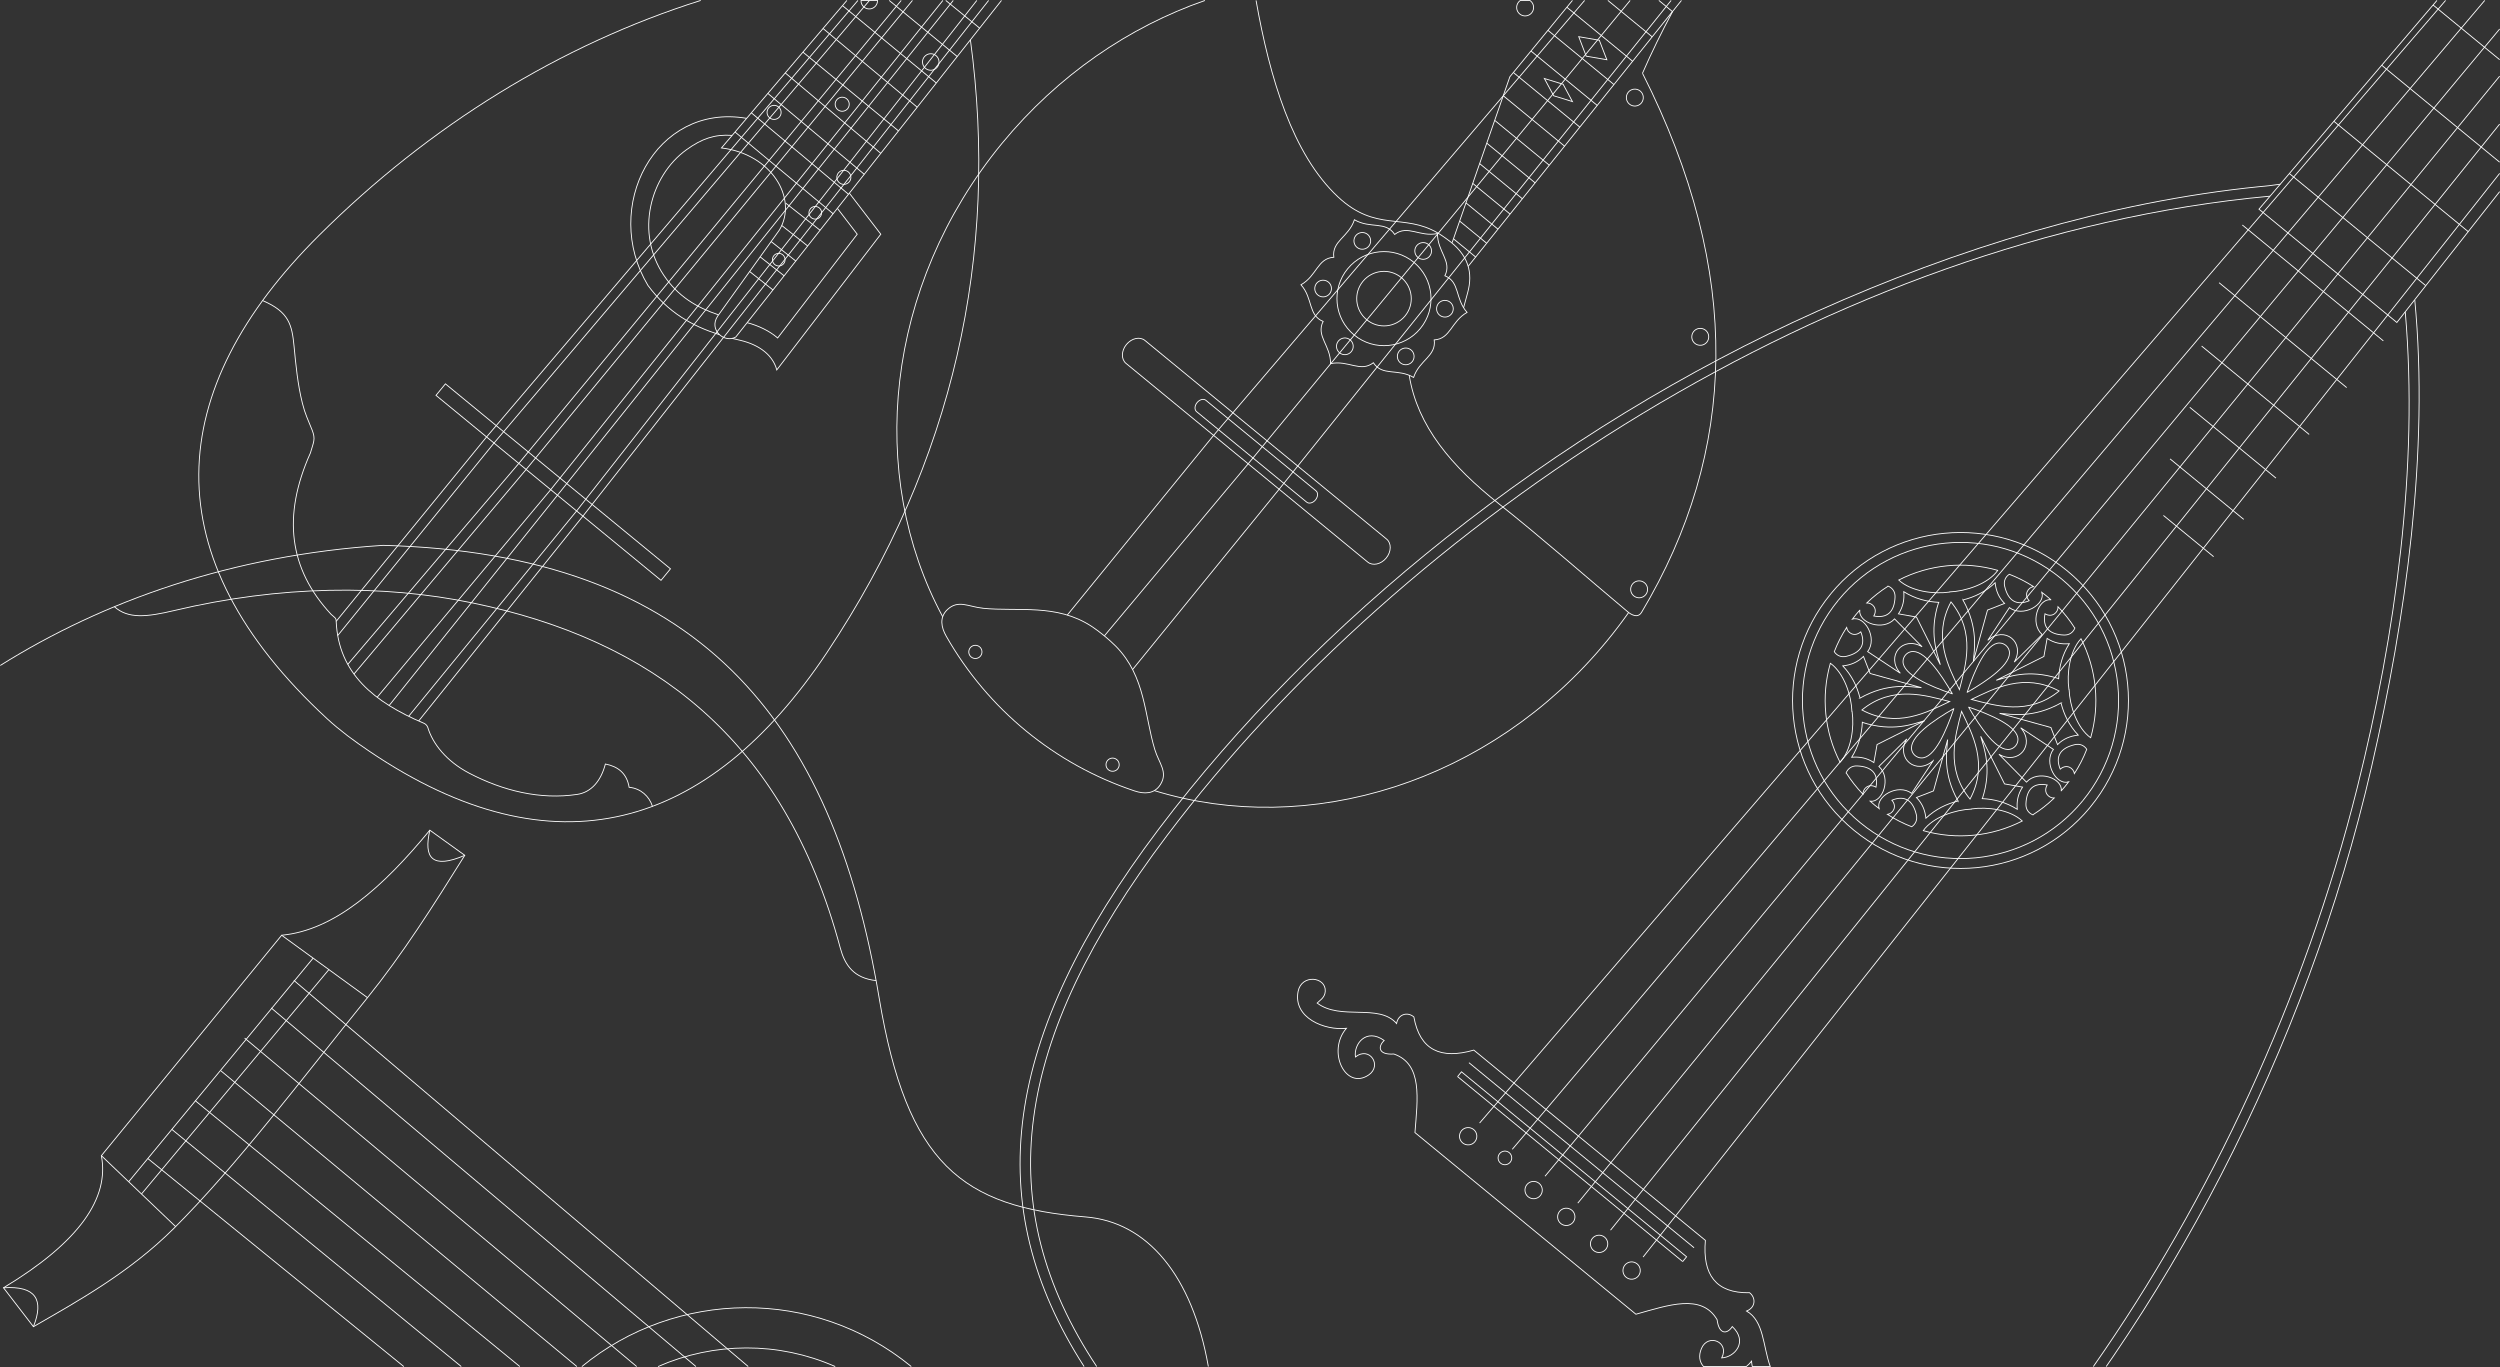 <?xml version="1.0" encoding="UTF-8"?> <!-- Creator: CorelDRAW --> <svg xmlns="http://www.w3.org/2000/svg" xmlns:xlink="http://www.w3.org/1999/xlink" xml:space="preserve" width="100%" height="100%" style="shape-rendering:geometricPrecision; text-rendering:geometricPrecision; image-rendering:optimizeQuality; fill-rule:evenodd; clip-rule:evenodd" viewBox="0 0 57.587 31.488"><rect x="0" y="0" width="57.587" height="31.488" fill="#333333" stroke="none"/> <defs> <style type="text/css"> <![CDATA[ .str0 {stroke:white;stroke-width:0.02} .fil0 {fill:none} ]]> </style> </defs> <g id="Layer_x0020_1">  <g id="_253352992"> <path id="_253353136" class="fil0 str0" d="M19.508 0.01l-2.889 3.398c1.151,0.138 1.767,1.161 1.336,1.888l-1.422 1.983c-0.217,0.323 0.156,0.634 0.416,0.484l6.12 -7.753"></path> <polygon id="_392727544" class="fil0 str0" points="10.26,8.842 15.444,13.103 15.226,13.368 10.043,9.107 "></polygon> <polyline id="_392727664" class="fil0 str0" points="21.018,0.01 12.119,10.814 8.153,15.527 "></polyline> <polyline id="_391195496" class="fil0 str0" points="20.759,0.01 11.95,10.675 8.011,15.304 "></polyline> <polyline id="_391195616" class="fil0 str0" points="20.028,0.01 11.379,10.206 7.779,14.64 "></polyline> <polyline id="_395140136" class="fil0 str0" points="19.762,0.01 11.208,10.065 7.743,14.313 "></polyline> <polyline id="_395630336" class="fil0 str0" points="21.719,0.01 12.685,11.28 8.687,16.062 "></polyline> <polyline id="_395630456" class="fil0 str0" points="21.958,0.01 12.841,11.407 8.963,16.252 "></polyline> <polyline id="_392847944" class="fil0 str0" points="22.501,0.01 13.282,11.77 9.413,16.5 "></polyline> <polyline id="_392848064" class="fil0 str0" points="22.773,0.01 13.427,11.889 9.643,16.608 "></polyline> <path id="_396408008" class="fil0 str0" d="M20.213 0.01c0.002,0.045 -0.013,0.09 -0.043,0.127 -0.067,0.081 -0.187,0.093 -0.268,0.026 -0.048,-0.039 -0.071,-0.096 -0.069,-0.153l0.38 0z"></path> <path id="_396408128" class="fil0 str0" d="M21.561 1.281c0.081,0.067 0.093,0.187 0.026,0.268 -0.067,0.081 -0.187,0.093 -0.268,0.026 -0.081,-0.067 -0.093,-0.187 -0.026,-0.268 0.067,-0.081 0.187,-0.093 0.268,-0.026z"></path> <path id="_395629032" class="fil0 str0" d="M19.503 2.276c0.069,0.057 0.079,0.159 0.022,0.228 -0.057,0.069 -0.159,0.079 -0.228,0.022 -0.069,-0.057 -0.079,-0.159 -0.022,-0.228 0.057,-0.069 0.159,-0.079 0.228,-0.022z"></path> <path id="_395629152" class="fil0 str0" d="M17.934 2.464c0.069,0.057 0.079,0.159 0.022,0.228 -0.057,0.069 -0.159,0.079 -0.228,0.022 -0.069,-0.057 -0.079,-0.159 -0.022,-0.228 0.057,-0.069 0.159,-0.079 0.228,-0.022z"></path> <path id="_395966584" class="fil0 str0" d="M19.541 3.96c0.069,0.057 0.079,0.159 0.022,0.228 -0.057,0.069 -0.159,0.079 -0.228,0.022 -0.069,-0.057 -0.079,-0.159 -0.022,-0.228 0.057,-0.069 0.159,-0.079 0.228,-0.022z"></path> <path id="_396292152" class="fil0 str0" d="M18.872 4.789c0.062,0.051 0.071,0.143 0.02,0.205 -0.051,0.062 -0.143,0.071 -0.205,0.02 -0.062,-0.051 -0.071,-0.143 -0.02,-0.205 0.051,-0.062 0.143,-0.071 0.205,-0.02z"></path> <path id="_396292272" class="fil0 str0" d="M18.031 5.869c0.062,0.051 0.071,0.143 0.02,0.205 -0.051,0.062 -0.143,0.071 -0.205,0.02 -0.062,-0.051 -0.071,-0.143 -0.02,-0.205 0.051,-0.062 0.143,-0.071 0.205,-0.02z"></path> <path id="_396293968" class="fil0 str0" d="M16.867 7.795c0.057,0.015 0.124,0.029 0.181,0.043 0.464,0.109 0.759,0.357 0.845,0.683l2.396 -3.126c-0.242,-0.316 -0.484,-0.632 -0.726,-0.948m-2.365 -1.721c-2.104,-0.363 -3.351,2.051 -2.272,3.85 0.464,0.626 1.027,0.937 1.644,1.133"></path> <path id="_396294088" class="fil0 str0" d="M17.212 7.433c0.259,0.069 0.504,0.184 0.701,0.352l1.833 -2.39c-0.152,-0.198 -0.303,-0.395 -0.455,-0.593m-2.426 -1.683c-0.403,-0.03 -0.702,0.078 -1.048,0.327 -0.428,0.307 -0.72,0.791 -0.827,1.304 -0.116,0.552 -0.017,1.115 0.297,1.586 0.328,0.492 0.761,0.746 1.262,0.916"></path> <line id="_396295856" class="fil0 str0" x1="21.785" y1="0.01" x2="22.566" y2="0.648"></line> <line id="_396296528" class="fil0 str0" x1="20.483" y1="0.01" x2="22.049" y2="1.302"></line> <line id="_396296648" class="fil0 str0" x1="19.407" y1="0.13" x2="21.568" y2="1.912"></line> <line id="_396297832" class="fil0 str0" x1="18.959" y1="0.656" x2="21.128" y2="2.47"></line> <line id="_396297952" class="fil0 str0" x1="18.496" y1="1.201" x2="20.697" y2="3.016"></line> <line id="_396299136" class="fil0 str0" x1="18.088" y1="1.68" x2="20.289" y2="3.532"></line> <line id="_396299256" class="fil0 str0" x1="17.687" y1="2.152" x2="19.908" y2="4.015"></line> <line id="_396299416" class="fil0 str0" x1="17.307" y1="2.599" x2="19.545" y2="4.475"></line> <line id="_396333368" class="fil0 str0" x1="16.931" y1="3.041" x2="19.191" y2="4.924"></line> <line id="_396333488" class="fil0 str0" x1="18.096" y1="4.677" x2="18.89" y2="5.304"></line> <line id="_396333608" class="fil0 str0" x1="18.008" y1="5.195" x2="18.605" y2="5.666"></line> <line id="_396333728" class="fil0 str0" x1="17.763" y1="5.564" x2="18.331" y2="6.013"></line> <line id="_396334904" class="fil0 str0" x1="17.51" y1="5.917" x2="18.062" y2="6.353"></line> <line id="_396335024" class="fil0 str0" x1="17.268" y1="6.255" x2="17.805" y2="6.679"></line> <path id="_396335144" class="fil0 str0" d="M22.353 0.917c0.667,4.94 -0.381,9.727 -3.303,14.112 -2.721,4.084 -6.281,5.16 -10.544,2.275 -0.34,-0.23 -0.672,-0.472 -0.974,-0.751 -4.044,-3.735 -3.771,-7.564 -0.178,-11.136 2.543,-2.529 5.556,-4.387 8.787,-5.407"></path> <path id="_396335336" class="fil0 str0" d="M6.05 6.924c0.612,0.261 0.676,0.564 0.724,1.056 0.039,0.404 0.081,0.867 0.192,1.31 0.062,0.25 0.135,0.391 0.224,0.617 0.084,0.214 0.032,0.275 -0.04,0.528 -0.651,1.455 -0.492,2.674 0.479,3.718 0.077,0.071 0.117,0.081 0.115,0.16 0.054,1.202 0.872,1.859 2.013,2.344 0.029,0.013 0.073,0.035 0.096,0.096 0.113,0.378 0.428,0.781 0.957,1.058 0.779,0.407 1.636,0.615 2.486,0.488 0.324,-0.048 0.547,-0.31 0.649,-0.7 0.29,0.057 0.493,0.212 0.547,0.536 0.267,0.026 0.464,0.206 0.538,0.441"></path> <polyline id="_396337024" class="fil0 str0" points="57.579,4.414 55.211,7.428 52.035,4.818 56.135,0.01 "></polyline> <line id="_396337144" class="fil0 str0" x1="57.579" y1="1.754" x2="36.344" y2="27.714"></line> <line id="_396337264" class="fil0 str0" x1="57.579" y1="2.858" x2="37.098" y2="28.337"></line> <line id="_396337384" class="fil0 str0" x1="57.579" y1="3.994" x2="37.848" y2="28.956"></line> <line id="_396338560" class="fil0 str0" x1="57.579" y1="0.668" x2="35.589" y2="27.094"></line> <line id="_396338680" class="fil0 str0" x1="57.235" y1="0.01" x2="34.835" y2="26.474"></line> <line id="_396338800" class="fil0 str0" x1="56.334" y1="0.01" x2="34.082" y2="25.869"></line> <path id="_396338920" class="fil0 str0" d="M33.946 26.019c0.085,0.07 0.097,0.196 0.027,0.281 -0.07,0.085 -0.196,0.097 -0.281,0.027 -0.085,-0.07 -0.097,-0.196 -0.027,-0.281 0.07,-0.085 0.196,-0.097 0.281,-0.027z"></path> <path id="_396340096" class="fil0 str0" d="M35.454 27.259c0.085,0.07 0.097,0.196 0.027,0.281 -0.07,0.085 -0.196,0.097 -0.281,0.027 -0.085,-0.07 -0.097,-0.196 -0.027,-0.281 0.07,-0.085 0.196,-0.097 0.281,-0.027z"></path> <path id="_396340216" class="fil0 str0" d="M36.206 27.876c0.085,0.07 0.097,0.196 0.027,0.281 -0.07,0.085 -0.196,0.097 -0.281,0.027 -0.085,-0.07 -0.097,-0.196 -0.027,-0.281 0.07,-0.085 0.196,-0.097 0.281,-0.027z"></path> <path id="_396340336" class="fil0 str0" d="M36.962 28.498c0.085,0.07 0.097,0.196 0.027,0.281 -0.07,0.085 -0.196,0.097 -0.281,0.027 -0.085,-0.07 -0.097,-0.196 -0.027,-0.281 0.07,-0.085 0.196,-0.097 0.281,-0.027z"></path> <path id="_396340456" class="fil0 str0" d="M37.711 29.113c0.085,0.07 0.097,0.196 0.027,0.281 -0.07,0.085 -0.196,0.097 -0.281,0.027 -0.085,-0.07 -0.097,-0.196 -0.027,-0.281 0.07,-0.085 0.196,-0.097 0.281,-0.027z"></path> <path id="_396341120" class="fil0 str0" d="M34.765 26.551c0.067,0.055 0.077,0.154 0.022,0.221 -0.055,0.067 -0.154,0.077 -0.221,0.022 -0.067,-0.055 -0.077,-0.154 -0.022,-0.221 0.055,-0.067 0.154,-0.077 0.221,-0.022z"></path> <path id="_396341240" class="fil0 str0" d="M32.568 23.423c0.137,0.773 0.625,0.985 1.381,0.766l2.637 2.167 0.018 0.015 0.024 0.019 0.018 0.015 2.637 2.167c-0.068,0.784 0.234,1.221 1.019,1.206 0.147,0.116 0.141,0.339 -0.07,0.422 0.402,0.229 0.376,0.809 0.545,1.277l-0.414 0c-0.008,-0.041 -0.014,-0.082 -0.017,-0.121 -0.036,0.046 -0.077,0.086 -0.119,0.121l-0.988 0c-0.089,-0.103 -0.119,-0.246 -0.046,-0.416 0.15,-0.354 0.654,-0.152 0.467,0.218 0.298,-0.015 0.613,-0.371 0.243,-0.722 -0.113,0.177 -0.305,0.197 -0.35,-0.158 -0.355,-0.609 -1.122,-0.335 -1.87,-0.126l-2.515 -2.067 -0.02 -0.017 -0.02 -0.016 -0.02 -0.017 -2.515 -2.067c0.06,-0.775 0.181,-1.58 -0.486,-1.81 -0.357,0.025 -0.374,-0.168 -0.223,-0.312 -0.417,-0.295 -0.704,0.084 -0.662,0.379 0.326,-0.255 0.622,0.2 0.304,0.416 -0.53,0.359 -0.969,-0.541 -0.513,-1.075 -0.498,0.056 -1.231,-0.24 -1.112,-0.849 0.079,-0.405 0.645,-0.34 0.626,-0.003 -0.009,0.148 -0.132,0.213 -0.187,0.27 0.543,0.411 1.421,0 1.829,0.471 0.041,-0.223 0.258,-0.273 0.4,-0.15z"></path> <line id="_396341432" class="fil0 str0" x1="56.045" y1="0.115" x2="57.579" y2="1.375"></line> <line id="_396342648" class="fil0 str0" x1="54.862" y1="1.503" x2="57.579" y2="3.736"></line> <line id="_396342768" class="fil0 str0" x1="53.761" y1="2.794" x2="56.855" y2="5.336"></line> <line id="_396342888" class="fil0 str0" x1="52.735" y1="3.997" x2="55.877" y2="6.58"></line> <line id="_396343008" class="fil0 str0" x1="51.652" y1="5.183" x2="54.9" y2="7.852"></line> <line id="_396347256" class="fil0 str0" x1="51.116" y1="6.512" x2="54.055" y2="8.928"></line> <line id="_396347376" class="fil0 str0" x1="50.714" y1="7.971" x2="53.191" y2="10.007"></line> <line id="_396347496" class="fil0 str0" x1="50.441" y1="9.382" x2="52.426" y2="11.013"></line> <line id="_396347616" class="fil0 str0" x1="49.987" y1="10.57" x2="51.683" y2="11.964"></line> <line id="_396348280" class="fil0 str0" x1="33.575" y1="24.799" x2="38.76" y2="29.06"></line> <line id="_396348400" class="fil0 str0" x1="33.837" y1="24.479" x2="39.022" y2="28.741"></line> <polyline id="_396348520" class="fil0 str0" points="38.76,29.06 38.85,28.95 33.665,24.689 33.575,24.799 "></polyline> <path id="_396348640" class="fil0 str0" d="M45.104 18.451c-0.266,0.067 -0.516,0.185 -0.741,0.396 -0.021,-0.183 -0.082,-0.339 -0.218,-0.476l0.393 -0.153 0.326 -1.182c-0.023,0.281 -0.117,0.777 0.24,1.415z"></path> <path id="_396352448" class="fil0 str0" d="M42.899 16.639c-0.014,0.273 -0.082,0.542 -0.245,0.804 0.184,-0.015 0.348,0.015 0.51,0.122l0.074 -0.415 1.097 -0.549c-0.272,0.078 -0.74,0.265 -1.435,0.039z"></path> <path id="_396352640" class="fil0 str0" d="M45.008 16.32c-0.176,0.516 -0.447,1.152 -0.754,1.139 -0.104,-0.005 -0.193,-0.078 -0.217,-0.179 -0.071,-0.299 0.5,-0.687 0.971,-0.959z"></path> <path id="_396352832" class="fil0 str0" d="M42.845 16.08c-0.067,-0.266 -0.185,-0.516 -0.396,-0.741 0.183,-0.021 0.339,-0.082 0.476,-0.218l0.153 0.393 1.182 0.326c-0.281,-0.023 -0.777,-0.117 -1.415,0.24z"></path> <path id="_396353024" class="fil0 str0" d="M44.657 13.875c-0.273,-0.014 -0.542,-0.082 -0.804,-0.245 0.015,0.184 -0.015,0.348 -0.122,0.51l0.415 0.074 0.549 1.097c-0.078,-0.272 -0.265,-0.74 -0.039,-1.435z"></path> <path id="_396353216" class="fil0 str0" d="M44.975 15.984c-0.516,-0.176 -1.152,-0.447 -1.139,-0.754 0.005,-0.104 0.078,-0.193 0.179,-0.217 0.299,-0.071 0.687,0.5 0.959,0.971z"></path> <path id="_396376488" class="fil0 str0" d="M45.216 13.82c0.266,-0.067 0.516,-0.185 0.741,-0.396 0.021,0.183 0.082,0.339 0.218,0.476l-0.393 0.153 -0.326 1.182c0.023,-0.281 0.117,-0.777 -0.24,-1.415z"></path> <path id="_396376680" class="fil0 str0" d="M47.42 15.632c0.014,-0.273 0.082,-0.542 0.245,-0.804 -0.184,0.015 -0.348,-0.015 -0.51,-0.122l-0.074 0.415 -1.097 0.549c0.272,-0.078 0.74,-0.265 1.435,-0.039z"></path> <path id="_396376872" class="fil0 str0" d="M45.311 15.951c0.176,-0.516 0.447,-1.152 0.754,-1.139 0.104,0.005 0.193,0.078 0.217,0.179 0.071,0.299 -0.5,0.687 -0.971,0.959z"></path> <path id="_396377064" class="fil0 str0" d="M45.135 15.885c-0.246,-0.515 -0.626,-1.216 -0.194,-2.02 0.576,0.704 0.336,1.468 0.194,2.02z"></path> <path id="_396377256" class="fil0 str0" d="M47.475 16.192c0.067,0.266 0.185,0.516 0.396,0.741 -0.183,0.021 -0.339,0.082 -0.476,0.218l-0.153 -0.393 -1.182 -0.326c0.281,0.023 0.777,0.117 1.415,-0.24z"></path> <path id="_396058472" class="fil0 str0" d="M45.663 18.396c0.273,0.014 0.542,0.082 0.804,0.245 -0.015,-0.184 0.015,-0.348 0.122,-0.51l-0.415 -0.074 -0.549 -1.097c0.077,0.272 0.265,0.74 0.039,1.435z"></path> <path id="_396058664" class="fil0 str0" d="M45.344 16.287c0.516,0.176 1.152,0.447 1.139,0.754 -0.005,0.104 -0.078,0.193 -0.179,0.217 -0.299,0.071 -0.687,-0.5 -0.959,-0.971z"></path> <path id="_396058856" class="fil0 str0" d="M45.411 16.111c0.515,-0.246 1.216,-0.626 2.02,-0.194 -0.704,0.576 -1.468,0.336 -2.02,0.194z"></path> <path id="_396059048" class="fil0 str0" d="M44.909 16.16c-0.515,0.246 -1.216,0.626 -2.02,0.194 0.704,-0.576 1.468,-0.336 2.02,-0.194z"></path> <path id="_396059240" class="fil0 str0" d="M45.379 18.407c-0.576,-0.704 -0.336,-1.468 -0.194,-2.02 0.246,0.515 0.626,1.216 0.194,2.02z"></path> <path id="_396061520" class="fil0 str0" d="M42.525 17.802c0.041,-0.097 0.126,-0.163 0.25,-0.159 0.353,0.013 0.497,0.188 0.438,0.489 -0.172,-0.098 -0.305,0.037 -0.301,0.162 -0.147,-0.153 -0.276,-0.318 -0.386,-0.492z"></path> <path id="_396061712" class="fil0 str0" d="M42.163 15.278c0.318,0.231 0.482,0.742 0.496,1.113l0.004 -0c0.052,0.365 -0.016,0.885 -0.278,1.168 -0.36,-0.703 -0.44,-1.521 -0.223,-2.28z"></path> <path id="_396061904" class="fil0 str0" d="M42.536 14.454c0.021,0.124 0.177,0.23 0.327,0.101 0.116,0.283 0.01,0.483 -0.335,0.564 -0.121,0.028 -0.217,-0.02 -0.276,-0.107 0.074,-0.192 0.169,-0.379 0.284,-0.558z"></path> <path id="_396062096" class="fil0 str0" d="M42.839 14.056c-0.034,0.291 0.538,0.492 0.802,0.2l0.634 0.642c-0.45,-0.264 -0.847,0.22 -0.501,0.61l-0.753 -0.498c0.235,-0.315 -0.073,-0.838 -0.352,-0.748 0.027,-0.035 0.054,-0.07 0.082,-0.105 0.028,-0.035 0.057,-0.068 0.087,-0.101z"></path> <path id="_396062288" class="fil0 str0" d="M43.493 13.501c0.097,0.041 0.163,0.126 0.159,0.25 -0.013,0.353 -0.188,0.497 -0.489,0.438 0.098,-0.172 -0.037,-0.305 -0.162,-0.301 0.153,-0.147 0.318,-0.276 0.492,-0.386z"></path> <path id="_396069688" class="fil0 str0" d="M46.018 13.139c-0.231,0.318 -0.742,0.482 -1.113,0.496l0 0.004c-0.365,0.052 -0.885,-0.016 -1.168,-0.278 0.703,-0.36 1.521,-0.44 2.28,-0.223z"></path> <path id="_396069880" class="fil0 str0" d="M46.842 13.512c-0.124,0.021 -0.23,0.177 -0.101,0.327 -0.283,0.116 -0.483,0.01 -0.564,-0.335 -0.028,-0.121 0.02,-0.217 0.107,-0.276 0.192,0.074 0.379,0.169 0.558,0.284z"></path> <path id="_396070072" class="fil0 str0" d="M47.24 13.815c-0.291,-0.034 -0.492,0.538 -0.2,0.802l-0.642 0.634c0.264,-0.45 -0.22,-0.847 -0.61,-0.501l0.498 -0.753c0.315,0.235 0.838,-0.073 0.748,-0.352 0.035,0.027 0.07,0.054 0.105,0.082 0.035,0.028 0.068,0.057 0.101,0.087z"></path> <path id="_396070264" class="fil0 str0" d="M47.794 14.469c-0.041,0.097 -0.126,0.163 -0.25,0.159 -0.353,-0.013 -0.497,-0.188 -0.438,-0.489 0.172,0.098 0.305,-0.037 0.301,-0.162 0.147,0.153 0.276,0.318 0.386,0.492z"></path> <path id="_396070456" class="fil0 str0" d="M48.157 16.994c-0.318,-0.231 -0.482,-0.742 -0.496,-1.113l-0.004 0c-0.052,-0.365 0.016,-0.885 0.278,-1.168 0.36,0.703 0.44,1.521 0.223,2.28z"></path> <path id="_396070648" class="fil0 str0" d="M47.784 17.818c-0.021,-0.124 -0.177,-0.23 -0.327,-0.101 -0.116,-0.283 -0.01,-0.483 0.335,-0.564 0.121,-0.028 0.217,0.02 0.276,0.107 -0.074,0.192 -0.169,0.379 -0.284,0.558z"></path> <path id="_396077536" class="fil0 str0" d="M47.481 18.216c0.034,-0.291 -0.538,-0.492 -0.802,-0.2l-0.634 -0.642c0.45,0.264 0.847,-0.22 0.501,-0.61l0.753 0.498c-0.235,0.315 0.073,0.838 0.351,0.748 -0.027,0.035 -0.054,0.07 -0.082,0.105 -0.028,0.035 -0.057,0.068 -0.087,0.101z"></path> <path id="_396077728" class="fil0 str0" d="M46.826 18.77c-0.097,-0.041 -0.163,-0.126 -0.159,-0.25 0.013,-0.353 0.188,-0.497 0.489,-0.438 -0.098,0.172 0.037,0.305 0.162,0.301 -0.153,0.147 -0.318,0.276 -0.492,0.386z"></path> <path id="_396077920" class="fil0 str0" d="M44.302 19.133c0.231,-0.318 0.742,-0.482 1.113,-0.496l-0 -0.004c0.365,-0.052 0.885,0.016 1.168,0.278 -0.703,0.36 -1.521,0.44 -2.28,0.223z"></path> <path id="_396078112" class="fil0 str0" d="M43.478 18.76c0.124,-0.021 0.23,-0.177 0.101,-0.327 0.283,-0.116 0.483,-0.01 0.564,0.335 0.028,0.121 -0.02,0.217 -0.107,0.276 -0.192,-0.074 -0.379,-0.169 -0.558,-0.284z"></path> <path id="_396078304" class="fil0 str0" d="M44.532 17.521l-0.498 0.753c-0.315,-0.235 -0.838,0.073 -0.748,0.352 -0.035,-0.027 -0.07,-0.054 -0.105,-0.082 -0.035,-0.028 -0.068,-0.057 -0.101,-0.087 0.291,0.034 0.492,-0.538 0.2,-0.802l0.642 -0.634c-0.264,0.45 0.22,0.847 0.61,0.501z"></path> <path id="_396083144" class="fil0 str0" d="M48.149 18.592c-1.357,1.651 -3.795,1.889 -5.445,0.532 -1.651,-1.357 -1.889,-3.795 -0.532,-5.445"></path> <path id="_396083336" class="fil0 str0" d="M42.171 13.679c1.357,-1.651 3.795,-1.889 5.445,-0.532 1.651,1.357 1.889,3.795 0.532,5.445"></path> <path id="_396083528" class="fil0 str0" d="M47.973 18.448c-1.277,1.553 -3.571,1.778 -5.125,0.501 -1.553,-1.277 -1.778,-3.571 -0.501,-5.125"></path> <path id="_396083648" class="fil0 str0" d="M42.347 13.824c1.277,-1.553 3.571,-1.778 5.125,-0.501 1.553,1.277 1.778,3.571 0.501,5.125"></path> <path id="_396083768" class="fil0 str0" d="M24.972 31.478c-2.392,-3.718 -1.912,-7.568 1.72,-12.381 0.924,-1.224 1.937,-2.383 3.013,-3.475 1.132,-1.149 2.339,-2.228 3.602,-3.231 2.618,-2.079 5.511,-3.859 8.563,-5.226 3.2,-1.433 6.694,-2.516 10.191,-2.867 0.068,-0.007 0.137,-0.011 0.205,-0.02l0.26 -0.035"></path> <path id="_396083960" class="fil0 str0" d="M52.287 4.519c-10.126,0.934 -19.964,7.517 -25.402,14.724 -3.57,4.731 -4.087,8.513 -1.623,12.235"></path> <path id="_396087192" class="fil0 str0" d="M48.516 31.478c0.058,-0.084 0.116,-0.168 0.174,-0.253 0.908,-1.334 1.732,-2.726 2.472,-4.16 1.532,-2.972 2.719,-6.154 3.469,-9.413 0.787,-3.417 1.326,-7.241 0.993,-10.741"></path> <path id="_396087384" class="fil0 str0" d="M55.405 7.189c0.309,3.569 -0.222,7.416 -1.105,10.949 -1.22,4.881 -3.405,9.52 -6.08,13.34"></path> <path id="_396087504" class="fil0 str0" d="M38.732 0.01l-0.202 0.251c-0.255,0.475 -0.488,0.95 -0.696,1.427"></path> <path id="_396087624" class="fil0 str0" d="M38.529 0.261l-4.71 5.874m-0.37 -0.544l1.33 -3.822 1.442 -1.76"></path> <path id="_396087744" class="fil0 str0" d="M32.279 6.394c0.268,0.22 0.307,0.616 0.086,0.884 -0.22,0.268 -0.616,0.307 -0.884,0.086 -0.268,-0.22 -0.307,-0.616 -0.086,-0.884 0.22,-0.268 0.616,-0.307 0.884,-0.086z"></path> <path id="_396087864" class="fil0 str0" d="M30.478 7.404c-0.35,-0.144 -0.23,-0.527 -0.51,-0.844 0.368,-0.209 0.378,-0.611 0.756,-0.634 -0.05,-0.375 0.342,-0.462 0.475,-0.864 0.365,0.214 0.718,0.021 0.927,0.338 0.299,-0.231 0.571,0.065 0.986,-0.02 -0.003,0.423 0.341,0.633 0.171,0.972 0.35,0.144 0.23,0.527 0.51,0.844 -0.368,0.209 -0.378,0.611 -0.756,0.634 0.05,0.375 -0.342,0.462 -0.475,0.864 -0.365,-0.214 -0.718,-0.021 -0.927,-0.338 -0.299,0.231 -0.571,-0.065 -0.986,0.02 0.003,-0.423 -0.341,-0.633 -0.171,-0.972z"></path> <path id="_396088056" class="fil0 str0" d="M32.568 6.042c0.462,0.38 0.529,1.063 0.149,1.525 -0.38,0.462 -1.063,0.529 -1.525,0.149 -0.462,-0.38 -0.529,-1.063 -0.149,-1.525 0.38,-0.462 1.063,-0.529 1.525,-0.149z"></path> <path id="_396095448" class="fil0 str0" d="M32.905 5.632c0.082,0.068 0.094,0.189 0.026,0.271 -0.068,0.082 -0.189,0.094 -0.271,0.026 -0.082,-0.068 -0.094,-0.189 -0.026,-0.271 0.068,-0.082 0.189,-0.094 0.271,-0.026z"></path> <path id="_396095568" class="fil0 str0" d="M31.313 5.368c0.1,-0.037 0.211,0.013 0.248,0.113 0.037,0.1 -0.013,0.211 -0.113,0.248 -0.1,0.037 -0.211,-0.013 -0.248,-0.113 -0.037,-0.1 0.013,-0.211 0.113,-0.248z"></path> <path id="_396095688" class="fil0 str0" d="M30.288 6.615c0.017,-0.105 0.117,-0.176 0.221,-0.158 0.105,0.017 0.176,0.117 0.158,0.221 -0.017,0.105 -0.117,0.176 -0.221,0.158 -0.105,-0.017 -0.176,-0.117 -0.158,-0.221z"></path> <path id="_396095808" class="fil0 str0" d="M30.856 8.126c-0.082,-0.068 -0.094,-0.189 -0.026,-0.271 0.068,-0.082 0.189,-0.094 0.271,-0.026 0.082,0.068 0.094,0.189 0.026,0.271 -0.068,0.082 -0.189,0.094 -0.271,0.026z"></path> <path id="_396095928" class="fil0 str0" d="M32.448 8.39c-0.1,0.037 -0.211,-0.013 -0.248,-0.113 -0.037,-0.1 0.013,-0.211 0.113,-0.248 0.1,-0.037 0.211,0.013 0.248,0.113 0.037,0.1 -0.013,0.211 -0.113,0.248z"></path> <path id="_396096048" class="fil0 str0" d="M33.473 7.143c-0.017,0.105 -0.117,0.176 -0.221,0.158 -0.105,-0.017 -0.176,-0.117 -0.158,-0.221 0.017,-0.105 0.117,-0.176 0.221,-0.158 0.105,0.017 0.176,0.117 0.158,0.221z"></path> <polygon id="_396096168" class="fil0 str0" points="36.84,0.927 37.013,1.376 36.538,1.294 36.366,0.845 "></polygon> <polygon id="_396096312" class="fil0 str0" points="36.006,1.941 36.221,2.34 35.789,2.206 35.574,1.808 "></polygon> <path id="_396104176" class="fil0 str0" d="M37.514 14.111c-0.155,0.219 -0.32,0.437 -0.494,0.648 -2.702,3.287 -6.89,4.542 -10.429,3.453m-4.876 -4.005c-1.756,-3.262 -1.337,-7.617 1.366,-10.905 1.295,-1.575 2.931,-2.684 4.674,-3.291"></path> <path id="_396104368" class="fil0 str0" d="M28.933 0.01c0.317,1.792 0.841,3.545 1.885,4.523 0.877,0.822 1.512,0.368 2.306,0.836 0.064,0.037 0.126,0.084 0.194,0.131 0.515,0.36 0.617,0.784 0.487,1.251 -0.031,0.113 -0.061,0.226 -0.092,0.339"></path> <path id="_396104488" class="fil0 str0" d="M32.461 8.645c0.188,1.178 0.984,2.103 2.063,2.958 1.019,0.808 1.994,1.672 2.991,2.507 0.132,0.094 0.233,0.1 0.297,-0.003 2.211,-3.703 2.349,-7.813 0.023,-12.419"></path> <path id="_396104608" class="fil0 str0" d="M22.637 14.011c0.818,0.083 1.697,-0.115 2.511,0.419 0.177,0.116 0.412,0.31 0.56,0.461 0.679,0.694 0.655,1.594 0.894,2.379 0.095,0.313 0.31,0.516 0.126,0.805 -0.14,0.221 -0.375,0.217 -0.594,0.144 -1.838,-0.614 -3.38,-1.881 -4.338,-3.565 -0.114,-0.201 -0.163,-0.43 0.026,-0.611 0.249,-0.237 0.489,-0.066 0.815,-0.033z"></path> <path id="_396104800" class="fil0 str0" d="M22.564 14.899c0.065,0.053 0.074,0.149 0.021,0.214 -0.053,0.065 -0.149,0.074 -0.214,0.021 -0.065,-0.053 -0.074,-0.149 -0.021,-0.214 0.053,-0.065 0.149,-0.074 0.214,-0.021z"></path> <path id="_396104920" class="fil0 str0" d="M25.725 17.497c-0.065,-0.053 -0.161,-0.044 -0.214,0.021 -0.053,0.065 -0.044,0.161 0.021,0.214 0.065,0.053 0.161,0.044 0.214,-0.021 0.053,-0.065 0.044,-0.161 -0.021,-0.214z"></path> <path id="_396115320" class="fil0 str0" d="M26.373 7.842l5.567 4.576c0.115,0.094 0.111,0.291 -0.009,0.436l0 0c-0.12,0.146 -0.311,0.187 -0.426,0.093l-5.567 -4.576c-0.115,-0.094 -0.111,-0.291 0.009,-0.436l0 0c0.12,-0.146 0.311,-0.187 0.426,-0.093z"></path> <polyline id="_396115512" class="fil0 str0" points="36.501,0.01 27.955,10.029 24.585,14.167 "></polyline> <polyline id="_396115632" class="fil0 str0" points="38.494,0.01 29.464,11.27 26.089,15.422 "></polyline> <polyline id="_396115752" class="fil0 str0" points="37.55,0.01 28.751,10.684 25.439,14.647 "></polyline> <path id="_396115872" class="fil0 str0" d="M27.777 9.221l2.537 2.085c0.052,0.043 0.047,0.137 -0.012,0.209l0 0c-0.059,0.072 -0.15,0.095 -0.202,0.052l-2.537 -2.085c-0.052,-0.043 -0.047,-0.137 0.012,-0.209l0 0c0.059,-0.072 0.15,-0.095 0.202,-0.052z"></path> <path id="_396116064" class="fil0 str0" d="M35.255 0.021c0.083,0.068 0.095,0.191 0.027,0.275 -0.068,0.083 -0.191,0.095 -0.275,0.027 -0.083,-0.068 -0.095,-0.191 -0.027,-0.275 0.012,-0.015 0.026,-0.027 0.041,-0.037l0.22 0c0.005,0.003 0.009,0.007 0.014,0.011z"></path> <path id="_396116184" class="fil0 str0" d="M37.782 2.097c0.083,0.068 0.095,0.191 0.027,0.275 -0.068,0.083 -0.191,0.095 -0.275,0.027 -0.083,-0.068 -0.095,-0.191 -0.027,-0.275 0.068,-0.083 0.191,-0.095 0.275,-0.027z"></path> <path id="_396118904" class="fil0 str0" d="M39.289 7.608c0.083,0.068 0.095,0.191 0.027,0.275 -0.068,0.083 -0.191,0.095 -0.275,0.027 -0.083,-0.068 -0.095,-0.191 -0.027,-0.275 0.068,-0.083 0.191,-0.095 0.275,-0.027z"></path> <path id="_396119024" class="fil0 str0" d="M37.881 13.424c0.083,0.068 0.095,0.191 0.027,0.275 -0.068,0.083 -0.191,0.095 -0.275,0.027 -0.083,-0.068 -0.095,-0.191 -0.027,-0.275 0.068,-0.083 0.191,-0.095 0.275,-0.027z"></path> <line id="_396119144" class="fil0 str0" x1="38.211" y1="0.01" x2="38.529" y2="0.271"></line> <line id="_396119264" class="fil0 str0" x1="37.037" y1="0.01" x2="38.058" y2="0.849"></line> <line id="_396119384" class="fil0 str0" x1="36.093" y1="0.167" x2="37.607" y2="1.411"></line> <line id="_396119504" class="fil0 str0" x1="35.657" y1="0.699" x2="37.177" y2="1.948"></line> <line id="_396119624" class="fil0 str0" x1="35.267" y1="1.176" x2="36.792" y2="2.429"></line> <line id="_396119744" class="fil0 str0" x1="34.861" y1="1.671" x2="36.391" y2="2.928"></line> <line id="_396119864" class="fil0 str0" x1="34.628" y1="2.206" x2="36.04" y2="3.367"></line> <line id="_396127704" class="fil0 str0" x1="34.431" y1="2.773" x2="35.688" y2="3.806"></line> <line id="_396127824" class="fil0 str0" x1="34.248" y1="3.298" x2="35.362" y2="4.213"></line> <line id="_396127944" class="fil0 str0" x1="34.084" y1="3.77" x2="35.068" y2="4.579"></line> <line id="_396128064" class="fil0 str0" x1="33.925" y1="4.225" x2="34.785" y2="4.932"></line> <line id="_396128184" class="fil0 str0" x1="33.769" y1="4.674" x2="34.507" y2="5.28"></line> <line id="_396128304" class="fil0 str0" x1="33.623" y1="5.093" x2="34.246" y2="5.604"></line> <line id="_396128424" class="fil0 str0" x1="33.481" y1="5.501" x2="33.992" y2="5.921"></line> <line id="_396128544" class="fil0 str0" x1="17.235" y1="31.478" x2="6.769" y2="22.583"></line> <line id="_396134848" class="fil0 str0" x1="16.031" y1="31.478" x2="6.247" y2="23.218"></line> <line id="_396134968" class="fil0 str0" x1="14.666" y1="31.478" x2="5.635" y2="23.912"></line> <line id="_396135088" class="fil0 str0" x1="11.974" y1="31.478" x2="4.494" y2="25.351"></line> <line id="_396135208" class="fil0 str0" x1="13.288" y1="31.478" x2="5.088" y2="24.666"></line> <line id="_396135328" class="fil0 str0" x1="10.625" y1="31.478" x2="3.958" y2="26.015"></line> <line id="_396135448" class="fil0 str0" x1="9.301" y1="31.478" x2="3.406" y2="26.687"></line> <path id="_396135568" class="fil0 str0" d="M6.487 21.543c1.223,-0.113 2.338,-1.112 3.414,-2.42 0.268,0.193 0.537,0.386 0.805,0.579 -0.728,1.168 -1.44,2.287 -2.241,3.279 -1.527,1.89 -3.016,3.878 -4.465,5.319 -1.01,1.005 -2.174,1.652 -3.23,2.26 -0.23,-0.299 -0.459,-0.598 -0.689,-0.896 1.755,-1.058 2.441,-2.07 2.254,-3.043 1.384,-1.692 2.768,-3.385 4.152,-5.077z"></path> <path id="_396135688" class="fil0 str0" d="M15.158 31.478c1.286,-0.565 2.772,-0.578 4.081,0"></path> <path id="_396149672" class="fil0 str0" d="M13.403 31.478c2.162,-1.775 5.344,-1.839 7.588,0"></path> <line id="_396149792" class="fil0 str0" x1="8.465" y1="22.981" x2="6.487" y2="21.543"></line> <line id="_396149912" class="fil0 str0" x1="2.335" y1="26.62" x2="4.046" y2="28.255"></line> <line id="_396150032" class="fil0 str0" x1="7.213" y1="22.07" x2="2.964" y2="27.221"></line> <line id="_396150152" class="fil0 str0" x1="7.576" y1="22.334" x2="3.259" y2="27.503"></line> <path id="_396150272" class="fil0 str0" d="M27.834 31.478c-0.372,-2.105 -1.412,-3.333 -2.827,-3.446 -2.845,-0.228 -4.117,-1.214 -4.756,-5.045 -1.07,-6.413 -4.183,-10.239 -11.427,-10.425 -3.487,0.226 -6.44,1.279 -8.818,2.767"></path> <path id="_396150392" class="fil0 str0" d="M20.181 22.588c-0.513,-0.056 -0.719,-0.354 -0.825,-0.75 -1.299,-4.85 -4.363,-7.098 -8.464,-7.948 -2.09,-0.433 -4.441,-0.404 -6.876,0.173 -0.642,0.152 -1.065,0.196 -1.383,-0.089"></path> <path id="_396150512" class="fil0 str0" d="M10.707 19.702c-0.753,0.325 -0.955,0.061 -0.805,-0.579"></path> <path id="_396165520" class="fil0 str0" d="M0.77 30.56c0.248,-0.622 0.056,-0.946 -0.689,-0.896"></path> <line id="_396165640" class="fil0 str0" x1="49.834" y1="11.873" x2="50.99" y2="12.823"></line> </g> </g> </svg> 